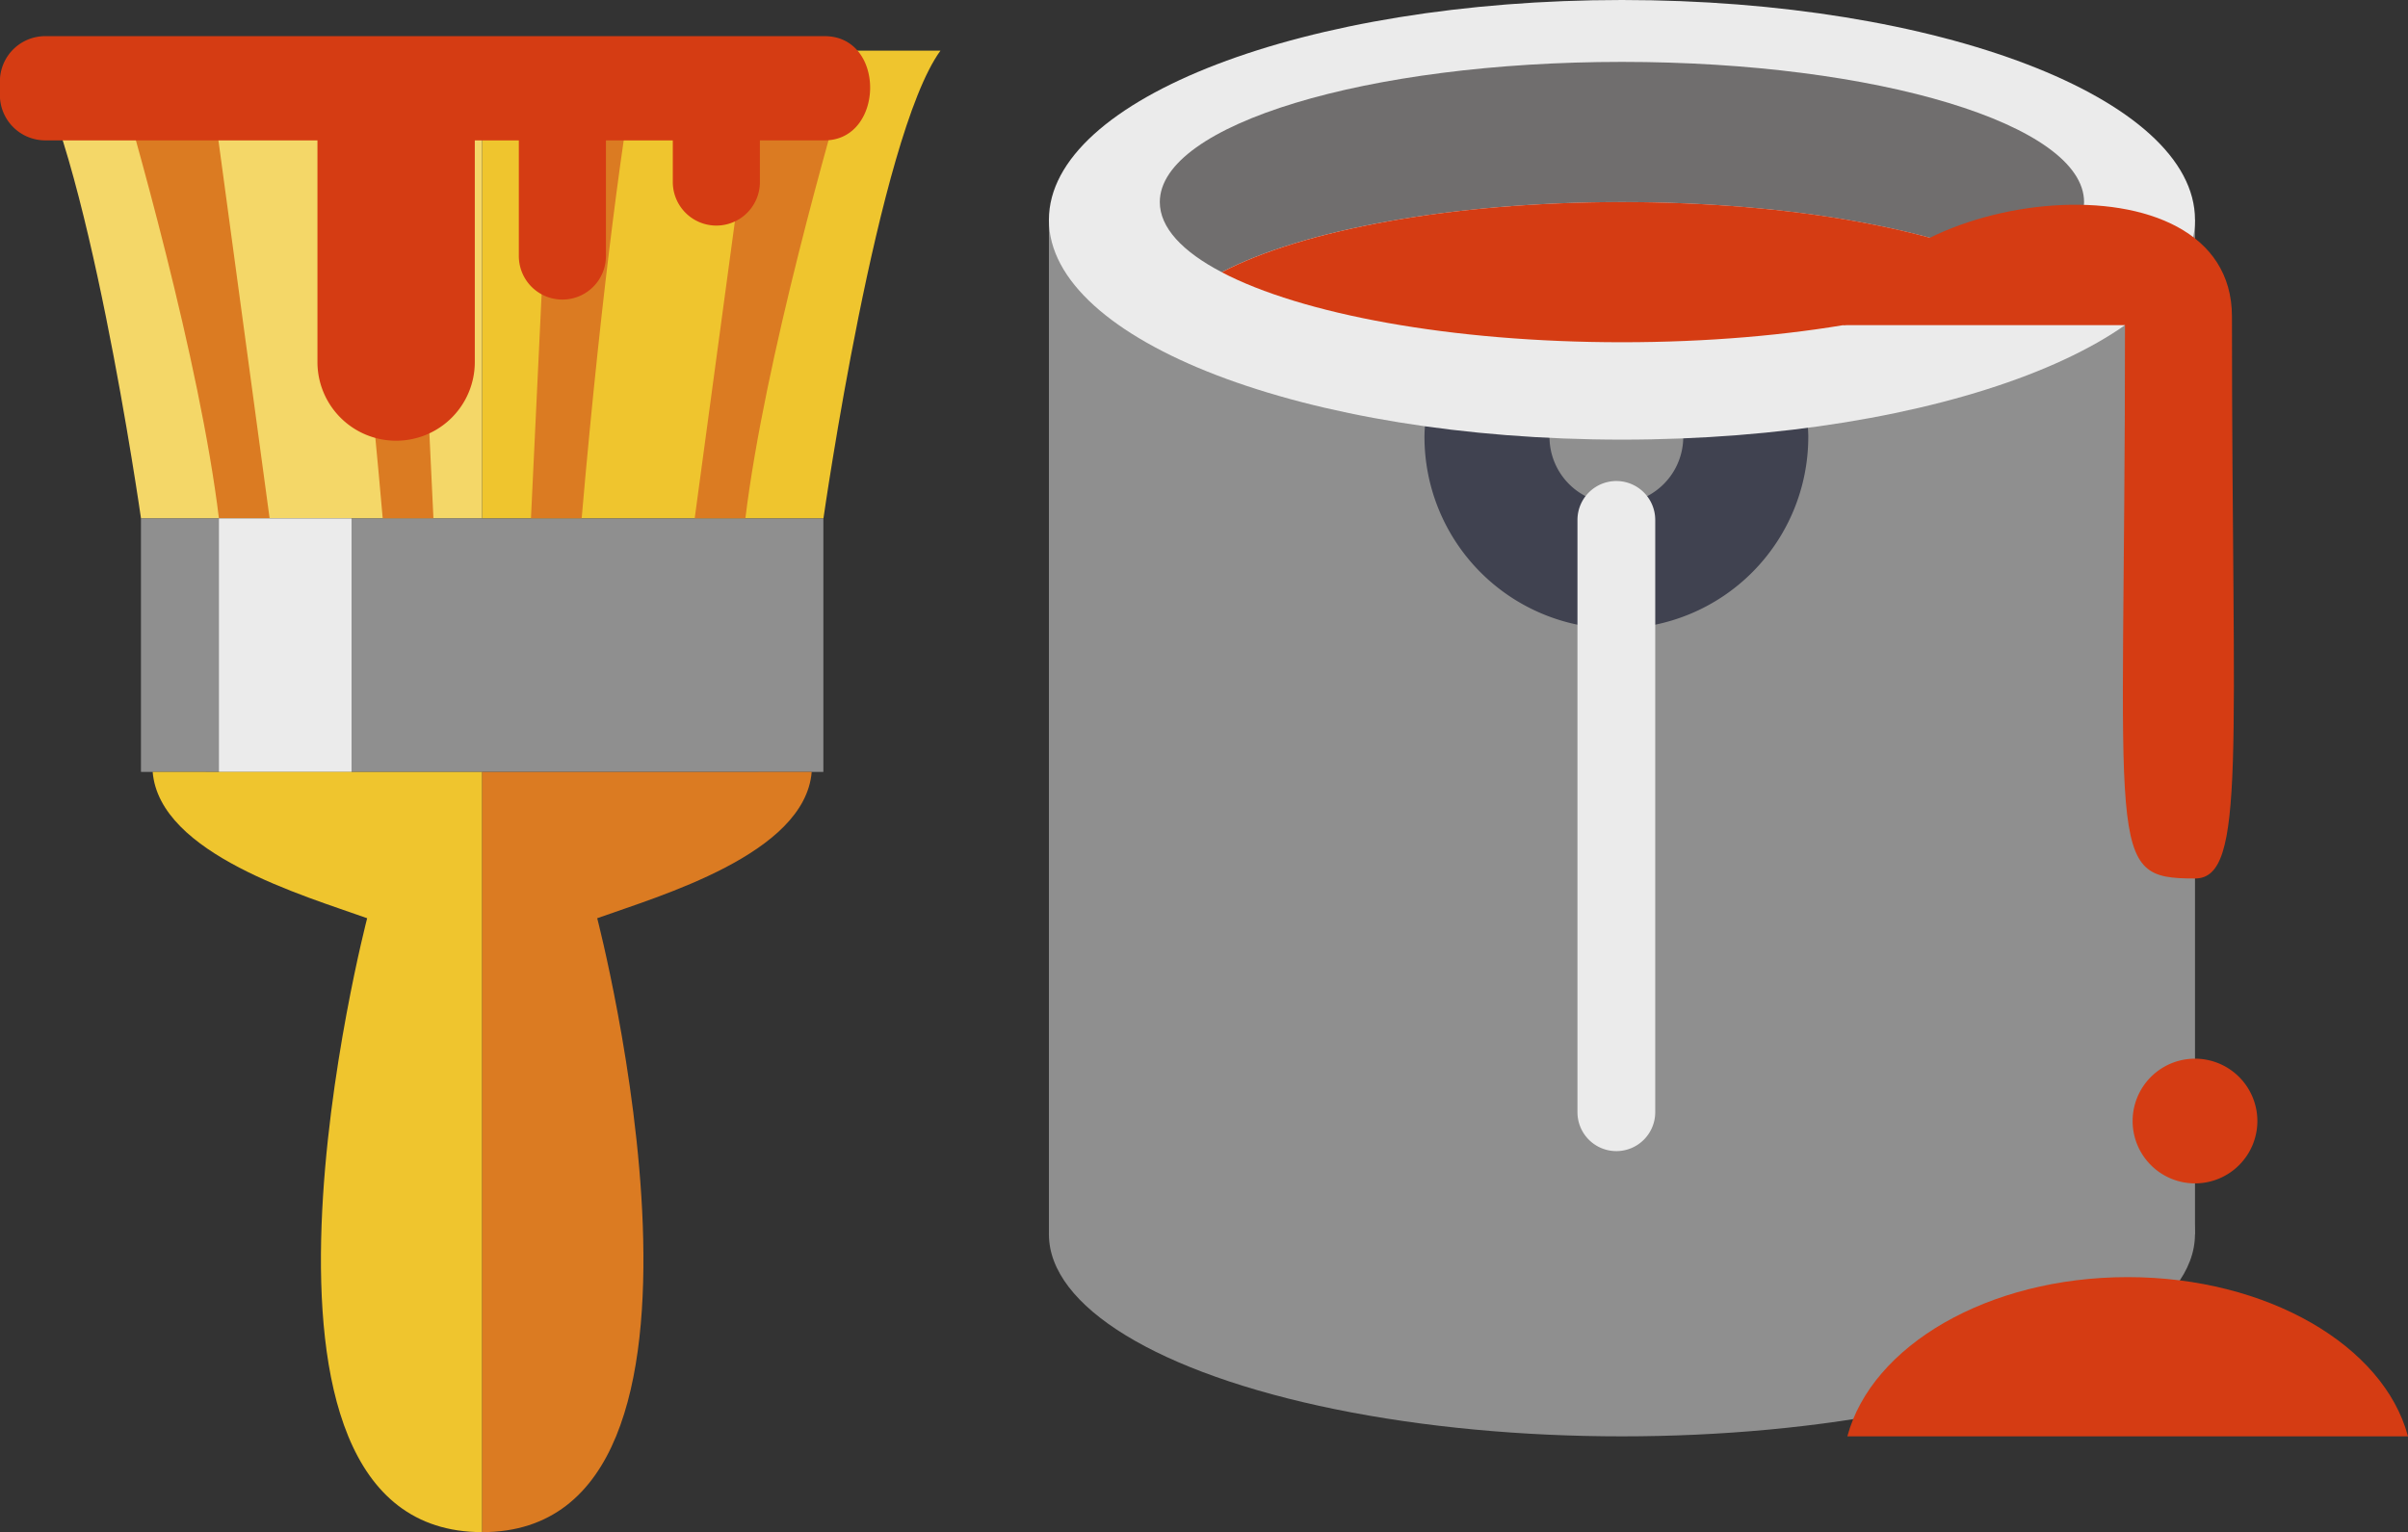 <?xml version="1.0" encoding="UTF-8"?>
<svg xmlns="http://www.w3.org/2000/svg" id="Group_222683" data-name="Group 222683" width="87.444" height="55.653" viewBox="0 0 87.444 55.653">
  <rect x="0" y="0" width="87.444" height="55.653" fill="#333333" stroke="none"/>
  <ellipse id="Ellipse_1376" data-name="Ellipse 1376" cx="20.809" cy="7.341" rx="20.809" ry="7.341" transform="translate(38.09 37.493)" fill="#8f8f8f"></ellipse>
  <rect id="Rectangle_167061" data-name="Rectangle 167061" width="41.619" height="36.85" transform="translate(38.09 7.985)" fill="#8f8f8f"></rect>
  <path id="Path_108622" data-name="Path 108622" d="M1082.582,2385.886a2.386,2.386,0,0,1,.056.514,2.429,2.429,0,0,1-4.858,0,2.5,2.5,0,0,1,.055-.514h-4.569c-.012.169-.026.34-.026.514a6.969,6.969,0,0,0,13.938,0c0-.174-.014-.344-.026-.514Z" transform="translate(-1021.512 -2370.533)" fill="#404250"></path>
  <path id="Path_108623" data-name="Path 108623" d="M1126.9,2428.217a1.413,1.413,0,0,1-1.412,1.413h0a1.413,1.413,0,0,1-1.412-1.413V2406.7a1.413,1.413,0,0,1,1.412-1.411h0a1.413,1.413,0,0,1,1.412,1.411Z" transform="translate(-1066.792 -2387.816)" fill="#ebebeb"></path>
  <g id="Group_222680" data-name="Group 222680" transform="translate(0.871 1.841)">
    <path id="Path_108624" data-name="Path 108624" d="M624.608,2262.269v16.994h-12.39s-1.983-13.879-4.249-16.994Z" transform="translate(-607.968 -2262.269)" fill="#f4d768"></path>
    <path id="Path_108625" data-name="Path 108625" d="M642.386,2279.263h-1.841c-.695-5.737-3.1-14.143-3.951-16.994h3.491Z" transform="translate(-633.465 -2262.269)" fill="#db7b22"></path>
    <path id="Path_108626" data-name="Path 108626" d="M712.442,2279.263H710.6c-.77-8.869-1.586-14.373-2.032-16.994h3.065Z" transform="translate(-697.573 -2262.269)" fill="#db7b22"></path>
    <path id="Path_108627" data-name="Path 108627" d="M776.838,2262.269c-2.267,3.115-4.249,16.994-4.249,16.994H760.2v-16.994Z" transform="translate(-743.558 -2262.269)" fill="#efc52e"></path>
    <path id="Path_108628" data-name="Path 108628" d="M836.583,2262.269c-.848,2.85-3.256,11.256-3.954,16.994h-1.841l2.3-16.994Z" transform="translate(-806.433 -2262.269)" fill="#db7b22"></path>
    <path id="Path_108629" data-name="Path 108629" d="M780.264,2262.269c-.444,2.621-1.262,8.124-2.03,16.994h-1.841l.808-16.994Z" transform="translate(-757.983 -2262.269)" fill="#db7b22"></path>
  </g>
  <g id="Group_222681" data-name="Group 222681" transform="translate(5.119 18.834)">
    <rect id="Rectangle_167062" data-name="Rectangle 167062" width="24.781" height="9.205" transform="translate(0 0)" fill="#8f8f8f"></rect>
    <rect id="Rectangle_167063" data-name="Rectangle 167063" width="4.815" height="9.205" transform="translate(2.832 0)" fill="#ebebeb"></rect>
  </g>
  <g id="Group_222682" data-name="Group 222682" transform="translate(5.544 28.039)">
    <path id="Path_108630" data-name="Path 108630" d="M650.722,2501.943c.246,2.99,5.534,4.506,7.789,5.315,0,0-5.806,22.3,4.178,22.3v-27.614Z" transform="translate(-650.722 -2501.943)" fill="#efc52e"></path>
    <path id="Path_108631" data-name="Path 108631" d="M772.16,2501.943c-.245,2.99-5.534,4.506-7.789,5.315,0,0,5.806,22.3-4.177,22.3v-27.614Z" transform="translate(-748.228 -2501.943)" fill="#db7b22"></path>
  </g>
  <path id="Path_108632" data-name="Path 108632" d="M629.942,2261.22h-28.3a1.647,1.647,0,0,1-1.646-1.647v-.494a1.646,1.646,0,0,1,1.646-1.645h28.3C632.185,2257.434,632.115,2261.22,629.942,2261.22Z" transform="translate(-600 -2256.121)" fill="#d53c13"></path>
  <path id="Path_108633" data-name="Path 108633" d="M711.173,2273.578a2.858,2.858,0,0,1-2.857,2.859h0a2.858,2.858,0,0,1-2.857-2.859v-8.451a2.858,2.858,0,0,1,2.857-2.858h0a2.858,2.858,0,0,1,2.857,2.858Z" transform="translate(-693.931 -2260.428)" fill="#d53c13"></path>
  <path id="Path_108634" data-name="Path 108634" d="M775.531,2279.517a1.581,1.581,0,0,1-1.582,1.582h0a1.581,1.581,0,0,1-1.581-1.582v-4.676a1.581,1.581,0,0,1,1.581-1.582h0a1.581,1.581,0,0,1,1.582,1.582Z" transform="translate(-753.527 -2270.217)" fill="#d53c13"></path>
  <path id="Path_108635" data-name="Path 108635" d="M826.687,2274.159a1.581,1.581,0,0,1-1.581,1.582h0a1.582,1.582,0,0,1-1.582-1.582v-3.242c0-.874,3.162-.874,3.162,0Z" transform="translate(-799.092 -2267.547)" fill="#d53c13"></path>
  <path id="Path_108636" data-name="Path 108636" d="M1313.034,2599.525a2.265,2.265,0,1,1-2.265-2.267A2.266,2.266,0,0,1,1313.034,2599.525Z" transform="translate(-1231.06 -2558.802)" fill="#d53c13"></path>
  <path id="Path_108637" data-name="Path 108637" d="M1234.1,2675.631c-.877-3.289-5.1-5.784-10.179-5.784s-9.3,2.495-10.18,5.784Z" transform="translate(-1146.656 -2623.456)" fill="#d53c13"></path>
  <path id="Path_108638" data-name="Path 108638" d="M990.09,2253.413c0,4.41-9.317,7.984-20.809,7.984s-20.81-3.574-20.81-7.984,9.317-7.985,20.81-7.985S990.09,2249,990.09,2253.413Z" transform="translate(-910.381 -2245.428)" fill="#ebebeb"></path>
  <path id="Path_108639" data-name="Path 108639" d="M1018.882,2271.091c0,.926-.819,1.8-2.249,2.546-2.9-1.522-8.324-2.546-14.533-2.546s-11.633,1.024-14.533,2.546c-1.43-.748-2.249-1.62-2.249-2.546,0-2.814,7.515-5.093,16.782-5.093S1018.882,2268.277,1018.882,2271.091Z" transform="translate(-943.201 -2263.75)" fill="#706e6e"></path>
  <path id="Path_108640" data-name="Path 108640" d="M1034.957,2315.129c-2.9,1.52-8.324,2.543-14.533,2.543s-11.633-1.024-14.533-2.543c2.9-1.524,8.323-2.549,14.533-2.549S1032.057,2313.6,1034.957,2315.129Z" transform="translate(-961.525 -2305.24)" fill="#d53c13"></path>
  <path id="Path_108641" data-name="Path 108641" d="M1212.358,2317.844h10.233c0,19.358-.767,20.1,2.542,20.1,1.879,0,1.342-4.533,1.342-20.412C1226.475,2311.346,1213.889,2312.857,1212.358,2317.844Z" transform="translate(-1145.424 -2306.033)" fill="#d53c13"></path>
</svg>
